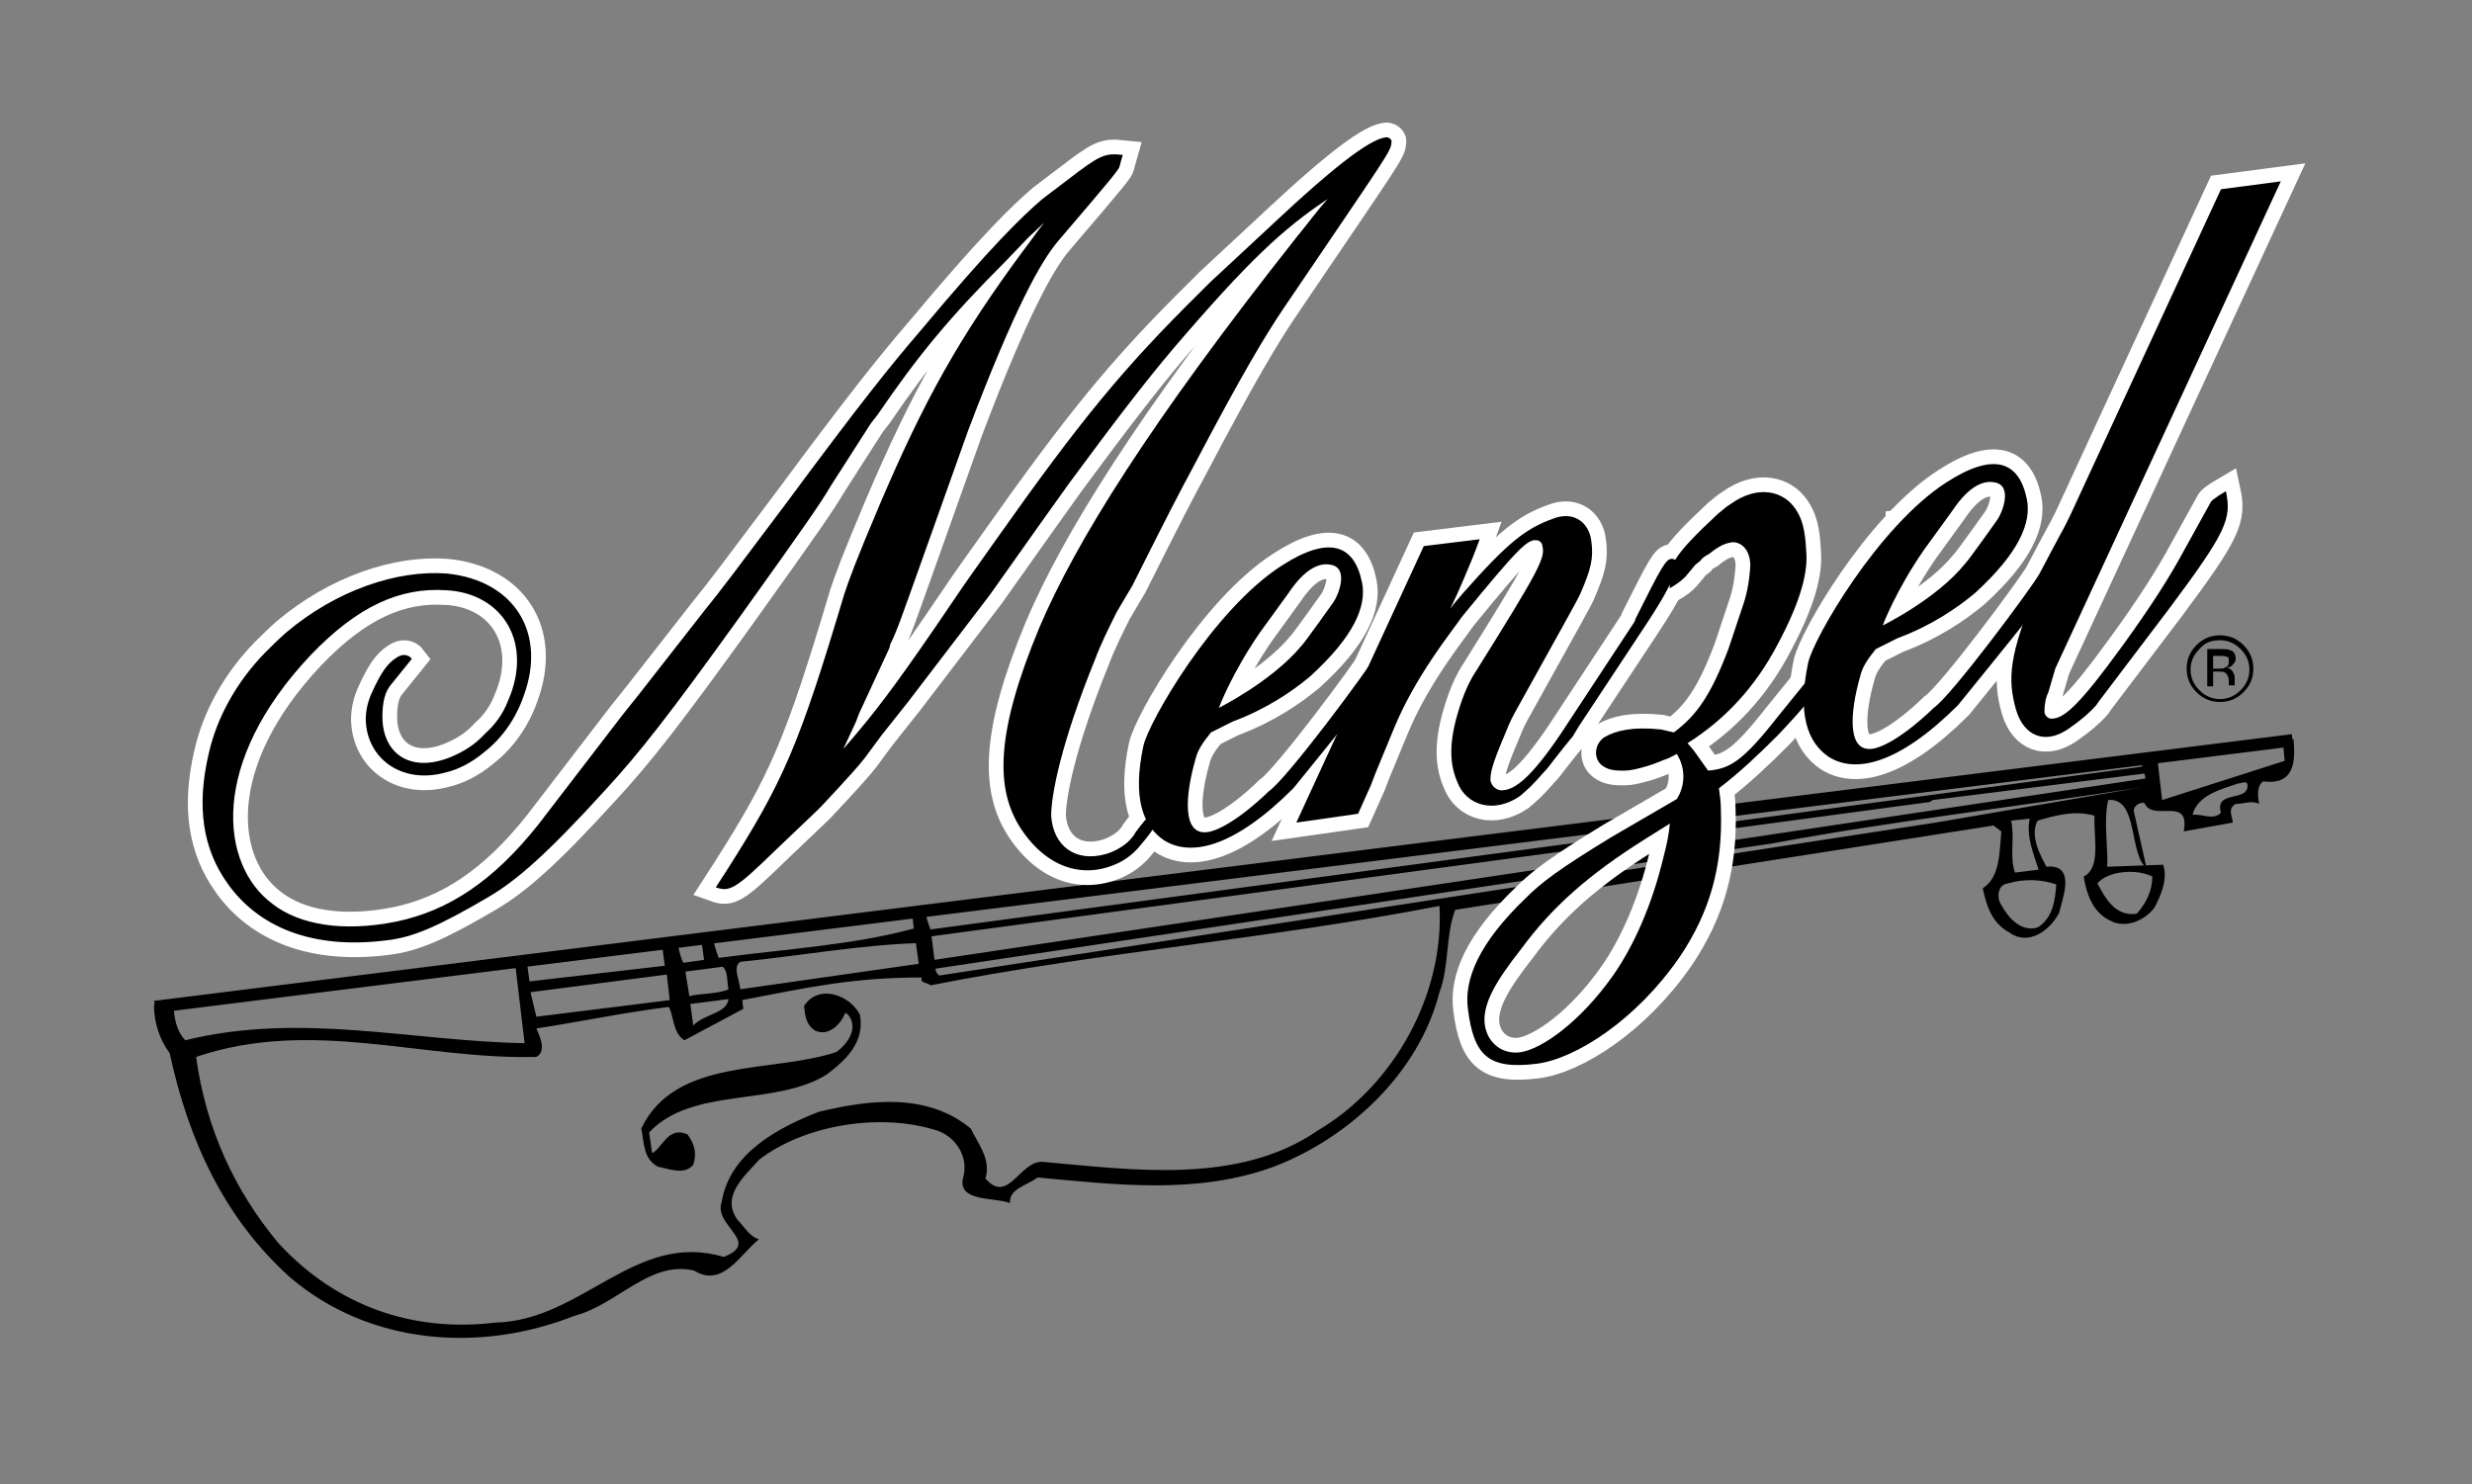<?xml version="1.0" encoding="utf-8"?>
<!-- Generator: Adobe Illustrator 22.1.0, SVG Export Plug-In . SVG Version: 6.00 Build 0)  -->
<svg version="1.1" id="Layer_1" xmlns="http://www.w3.org/2000/svg" xmlns:xlink="http://www.w3.org/1999/xlink" x="0px" y="0px"
	 viewBox="0 0 252.1 151.4" style="enable-background:new 0 0 252.1 151.4;" xml:space="preserve">
<rect x="0" y="0" width="252.1" height="151.4" fill="#808080" stroke="none"/>
<style type="text/css">
	.st0{fill:none;stroke:#000000;stroke-width:1.25;}
	.st1{fill:#FFFFFF;stroke:#FFFFFF;stroke-width:3;}
</style>
<g>
	<g>
		<path d="M87.7,103.5c0.5,2.8-1.4,4.6-3.4,6.1c-5.3,3.3-13.7,1.2-18.1,5.9l0.3,2.1c1-0.4,1.6-2.8,3.6-1.9c0.7,0.9,1,1.9,0.6,3.1
			c-0.9,1.1-2.5,0.4-3.6,0.2c-1.5-0.8-1.4-2.4-1.7-3.9c3.5-7.3,13.3-5.6,19.9-7.8c1.1-0.8,2.3-2.4,1.2-3.8l-0.3-0.2
			c-0.4,1.1-1.7,2.5-3.1,1.8c-0.9-0.6-1-1.5-1.1-2.5C83.5,100.3,86.7,101.5,87.7,103.5z"/>
		<path d="M232.8,75.6c0.1,0.6,0.1,1.3,0.2,2l-12.5,4l-0.5-4.3l-1.2,0.1c0,0.3-0.3,0.6-0.4,0.8L94.9,94.8c-0.2-0.5-0.5-1.3-0.5-1.9
			L93,93c0.1,0.6,0.1,1.2,0.2,1.7c-6.2,1.7-13.2,2.1-19.9,3c-0.2-0.5-0.5-1.4-0.6-2.1l-1.2,0.1l0.3,2.2l-2.1,0.3
			c-0.3-0.5-0.5-1.4-0.6-2.1l-1.6,0.2l0.3,2.2L54,100.1l-0.3-2.2l-1.2,0.1l1,8.4c-11.5-0.2-22.8-3.2-34.6-0.3
			c-0.9-0.9-1.2-2.4-1.2-3.8l-2,0.2c0,1.8,0.6,3.6,1.6,4.9c1.9,8.8,5.5,16.8,12.3,22.9c8.1,6.9,19.4,7.7,29,3.9
			c4.3-1.1,7.7-5.7,12.2-4.6c2.9,1.8,4.7-1.7,6.6-3.2c-1-0.3-1.5-1.3-2.2-2c-1.7-2.4,0.7-4.4,2.2-6.1c4.5-3.5,12.1-4.8,17.8-3.1
			c2.1,0.5,3.7,2.7,3,5c-0.5,2.4,3.2,1.9,4.8,2.5c-0.1-1.5,1.8-1.8,2.8-2.6c7.8,0.7,16.2,1.8,24.1-1.1c7.6-2.9,14.8-9.5,16.9-17.8
			c1-2.6,0.6-5.7,1.6-8.4l54.9-8.6l0.8,0.6c-0.2,2-0.1,4.7-1.9,5.8c0.4,1.8,0.9,3.5,2.7,4.5c1.9,1.4,4.1-0.1,5.1-2
			c0.3-1.4,1.8-5-1.3-4.7c-0.7-1.3-1.7-3.2-0.9-4.7c1.7-0.5,3.8-1.1,5.8-0.5c-0.1,2.2,0.7,5.3-1.1,6.2c0.3,1.9,1,3.7,2.7,4.5
			c1.5,0.8,3.4,0.1,4.5-1.3c0.7-1.3,1.4-3,0.9-4.4l-5.7,0.2c0.1-1.9-0.4-4.6,0.1-6.8c3.1-0.3,2.1,5.6,3.9,6.9l-1.3-5.8
			c0-0.5,0.6-0.9,1.1-0.8c0.8,2,4.7-0.8,4,2.9l5-0.9c0-0.6-0.6-1.4,0.3-1.9c0.8,0,1.7-0.4,2.4,0c-0.2-0.9-0.2-1.9,0.4-2.3
			c3.2,0.4,3.3-2,3.1-4.3L232.8,75.6z M75.5,98.1c6-0.6,12.1-1.7,17.9-1.9l0.3,2.1l-18.2,2.6C75.4,99.9,74.7,98.6,75.5,98.1z
			 M69.9,99.1l3.8-0.5c0.6,0.5,0.4,1.6,0.6,2.3c-1.1,0.5-2.8,0.4-4,0.7L69.9,99.1z M74.3,101.9c-0.2,1.5-2.5,1.5-3.6,2.7l-0.3-2.2
			L74.3,101.9z M68,99.4l0.3,2.6c-4.6,0.6-9.7,1.2-13.6,1.7l-0.6-2.5L68,99.4z M134.4,115.3c-8.1,5.6-19,4-28.1,3.2
			c-2.3-0.1-3.5,4.4-5.8,1.7c0.6-2-0.8-3.6-1.5-5.1c-4.4-3.6-10.1-3-15.5-1.7c-4.1,1.6-9.1,4.2-9.9,9.2c-0.9,2.4,4.1,4.1,0.2,5.6
			c-9-2.7-14.4,6.5-23.3,6.7c-8.3,1-16.1-1.6-22.1-8.1c-4.5-5.4-7.4-11.7-8.4-19c11.8-4,23,0.3,34.7,0c1.1-0.6,0.3-2.2,0-2.9
			c5.1-0.8,8.8-1.6,13.5-2.2c0.5,0.8,0.4,2.7,1.6,3.4l6-3.2l-0.1-0.9c6.8-1.3,11.2-2.3,18.3-2.3c-0.2,0.6,0.6,0.5,0.9,0.8
			c17.2-3.4,34.4-4.7,51.9-8.1C147.3,101.4,142.2,110.7,134.4,115.3z M209.7,90.2c-0.1,1.5-0.3,3.4-1.9,4.4c-1.7,0.5-3-1-3.7-2.3
			c-0.5-0.7-0.4-2.1,0.7-2.2C206.5,89.6,208.2,89.7,209.7,90.2z M205.1,83.7l1.9-0.2c-0.4,1.8,0.4,3.6,0.9,5.2l-2.4,0.3
			C204.9,87.4,205.5,85.5,205.1,83.7z M219.5,89.4c0,1.4-0.6,2.7-1.6,3.8c-2.2,0.3-3.2-1.6-4-3.1C215,88.8,217.9,88.6,219.5,89.4z
			 M197.4,83.9L95.8,99.5c-0.3-0.2-0.4-0.5-0.4-0.7L180.9,86c11.7-2.2,24.7-3.7,37.5-5.7L197.4,83.9z M218.8,79.4L95.3,97.9L95,95.5
			l101.8-13.7l0.3-0.2l21.6-2.7L218.8,79.4z M226.5,82.9c-0.8,0.8-1.9,0.1-2.9,0.2c0.5-2,2.9-2.6,4.7-3.2c0.3,0,0.8-0.3,0.9,0.1
			C229.4,81.9,225.8,80.5,226.5,82.9z"/>
		<line class="st0" x1="15.8" y1="102.7" x2="233.8" y2="75.5"/>
	</g>
	<g>
		<path class="st1" d="M114.5,15.8l-0.2,0.7l-0.1,0.4c-0.1,0.4-0.4,0.8-6.3,7.7c-1.7,2-4.4,6.7-9.2,19.4l-5.2,14.6
			c-1.4,3.9-2,5.7-2.7,7.1l-0.1,0.4l-3.1,6.7l-0.3,0.8L86,76.4l1.2-1.4l0.5-0.6c2.1-2.5,4.5-5.7,9.5-13.1c1.4-2.1,2.8-4,4.2-6
			c8.9-12.6,13.2-17.8,21-25.5l1-1l7.1-6.6c7.4-6.9,9.8-8.1,10.9-8.2c0.3,0,0.6,0.3,0.5,0.5c0,0.9-0.4,1.3-11.1,17.1
			c-1.8,2.7-4,6.3-9.1,16c-1.3,2.4-2.8,5.3-5.9,11.5l-0.3,0.6l-1.6,2.7c-0.8,1.6-1.6,3.2-2.2,4.8c-3.5,8.6-4.5,13.9-4.5,16
			c0.2,3.1,2.5,4.8,5.6,3.9c0.7-0.2,1.5-0.6,2.2-1.2c0.3-0.3,0.6-0.6,0.8-1c1.4-1.9,1.9-2.2,2.3-2c0.2,0.1,0.3,0.3,0.2,0.4
			c-0.3,0.6-0.7,1.4-1.9,2.8c-0.7,0.9-1.5,1.5-2.3,1.9c-3.5,1.7-7.3,0.6-10-3.5c-2.6-4-2.6-9.7,1.9-20.5
			c3.7-8.7,11.2-20.8,26.3-39.9c1-1.2,2-2.6,3.1-3.8c-4.5,3-8,6.2-15.7,15.2c-2.8,3.3-5.8,7.2-10.6,13.7l-3,4.2l-5.1,7.2l-0.3,0.4
			l-8.1,10.6l-2.7,3.4l-1.7,2.3c-0.7,0.9-1.6,1.9-4.4,4.9l-0.5,0.5L79,86.8c-4,3.9-4.6,4.2-6,3.7l1.1-1.7c5.8-9.1,7.4-12.8,12-28.2
			c0.5-1.5,1.1-3.2,3.6-9.1c4.6-10.8,8.2-17.2,14.7-26c0.7-0.9,1.3-1.8,2.1-2.8l-1.6,1.5l-2.3,2.4c-5.8,5.8-9,9.7-13.1,15.7
			l-0.7,0.9l-4.1,6.4c-1,1.7-2.3,3.6-9.1,13.1c-7.4,10.3-10.4,14.1-13.8,17.8c-6,6.6-9.1,9.3-12,11c-5.1,3-7.7,4.1-10.3,4.4
			c-7.7,1-13.2-1.4-16.3-5.8c-2.5-3.5-3.2-7.8-1.9-13.3c0.8-3.5,2.7-7.1,5.7-10.2c0.7-0.7,1.4-1.4,2.2-2.1c5.1-4.3,11.3-6.4,16.4-6
			c6.8,0.7,10.2,6,7.8,12.5c-0.8,2.3-2.2,4.3-4,5.7c-1.3,1.1-2.7,1.8-4,2.1c-4.4,1.2-8-1.4-8.1-5.4c0-0.9,0.2-1.8,0.6-2.7
			c1-2.2,1.6-3,2.5-3.6c0.7-0.5,1.3-0.3,1.6,0.1l-2.1,2.6c-0.6,0.7-0.9,1.7-0.9,3.3c0,3.8,2.9,5.8,7,4.1c1.2-0.5,2.4-1.2,3.5-2.4
			c1-0.9,1.8-2,2.3-3.3c2.6-5.9-0.5-11-6.3-11.3c-4.7-0.3-9,1.6-13.8,6.6c-10.4,11-9.3,21.4-3.9,25.4c2.7,2.1,7.1,2.9,12.6,1.8
			c5.3-1.1,9.9-4.1,14.5-9.9l8.6-11.2l1.6-2l6.8-8.7c1.4-1.7,3.2-4.1,8.3-10.9c7.4-10,10.6-14,13.7-17.6
			c7.1-8.5,10.3-11.6,12.4-13.4l2.5-1.9C112.2,15.8,112.6,15.6,114.5,15.8z"/>
		<path class="st1" d="M124.3,72.2c0,0,1.3-3.5,4.2-7.7l2.9-4c1.8-2.7,3.3-3.1,4.3-2.9c1.9,0.3,0.8,3.1,0.3,3.8c0,0-2.9,4.1-3.3,4.5
			C129.7,69.5,124.3,72.2,124.3,72.2z M125.7,73.6c3.5-1.3,6.1-3.1,7.9-4.6c4.5-4.1,5.8-7.2,5.3-9.6c-0.8-3.9-3.4-4.8-8.2-1.7
			c-7,4.5-13.6,16-14.1,18.4c-1.1,5.2-0.1,8.1,2.1,9.6c2.7,1.7,7.1,0.8,13.2-5.3c0.5-0.6,5.5-6.8,5.5-6.8c5.4-6.6,8.1-12,7.2-12.5
			c-1-0.6-0.6-1.3-4.4,5.9c-0.7,1.3-9,12.5-10.8,13.7c0,0-3.4,3.4-5.9,4.1c-3.1,0.8-2.6-3.8-1.6-7.3c0.2-0.9,0.7-1.7,1.6-2.8
			L125.7,73.6z"/>
		<path class="st1" d="M132.2,83.9l13-28.2l5.7-0.7c-0.5,1.4-1,2.6-1.6,4l-0.7,1.6l-0.7,1.5c0.4-0.6,0.9-1.1,1.3-1.6
			c4.6-5.2,6.4-6.6,9.2-7.6c2-0.8,3.7,0.3,3.9,2.4c0.2,1.6,0,2.7-1.2,5.4c-0.4,0.8-0.9,1.7-6.4,11.6c-0.4,0.7-0.8,1.5-1.1,2.3
			c-1.5,3.5-1.6,4.2-1.6,5c0.1,0.6,0.7,1.1,1.3,1c1.2-0.1,2.8-1.2,5.9-5.8l7.5-11.4l0.1-0.3c2.7-5.4,3.1-6.1,3.7-6.1
			c0.3,0,0.5,0.2,0.5,0.5c-0.2,1.3-0.9,2.8-3,6l-7,10.6l-0.6,1l-0.9,1.1l-1.1,1.4c-0.3,0.4-0.6,0.8-0.9,1.1
			c-1.3,1.5-1.8,1.9-2.5,2.5c-2.6,1.8-5.5,1-6.4-1.5c-0.9-2.1-0.8-4.6,0.5-8.3c0.4-1.1,0.8-2,1.4-2.9c6.5-10.4,7.1-11.6,6.8-12.8
			c0-0.3-0.3-0.6-0.6-0.6c-0.9-0.1-1.8,0.7-7.6,7.8c-0.7,1-1.8,2.4-3,4.2c-1.6,2.4-2.9,4.7-3.9,7.1l-1.9,4.6l-0.5,1.3l-1.3,2.9
			L132.2,83.9z"/>
		<path class="st1" d="M170.3,84c-0.1,1-0.3,2.1-0.6,3.2c-1.2,5.1-3.1,9.3-5.2,12.3c-3.4,4.8-7.2,7.4-9.3,7.8
			c-2.2,0.4-4-1.3-3.8-3.7c0.2-1.5,0.8-3.1,3.8-6.9c3.1-4.2,6.8-7.5,12.7-11.2C168.7,85,169.5,84.5,170.3,84z M164.3,85.4
			c-5.4,3.3-7.1,4.6-8.7,6.2c-4.8,4.6-6.3,8.3-5.9,11.3c0.6,4.8,2.1,6.2,7,5.6c4-0.5,10.2-4.5,14.6-10.9c3.1-4.6,4.4-9.3,4.2-15
			c0-0.8-0.1-1.5-0.2-2.2c2.1-1.6,4-3.4,6-5.4c2.1-2.2,3.9-4.3,5.2-6.2l0.4-0.5l4.1-6.4c3.6-5.5,3.8-6.4,3.7-8.5l-0.9,0.1l0,0.1
			c-0.2,0.5-0.5,1-7.7,13.4c-0.1,0.1-0.1,0.2-0.1,0.3l-4.7,5.8c-3.6,4.6-4.9,5.3-7.1,5.5l-0.5-0.7l-0.5-0.7l-0.5-0.7l-0.6-0.7
			c3.8-2.4,6.9-5.7,9.2-10.1c2.4-4.5,3.1-7.4,2.9-9.5c-0.1-2.1-0.4-3.3-1.1-4.3c-1.2-1.8-3.8-2.5-6.6-0.5c-0.5,0.3-0.9,0.7-1.3,1
			c-4.6,4.3-5.2,5.4-4.9,7.6c1-0.6,1.3-0.9,1.6-1.2l1-1.2l0.5-0.4c0.2-0.3,0.5-0.5,0.9-0.7c1.1-0.9,1.7-1.1,2.4-1.2
			c1,0,1.8,0.9,1.8,2.4c-0.1,1.7-0.4,3.1-0.8,4.2l-1.1,3.3l-0.3,0.9c-1.8,4.8-3.3,6.9-5.6,8.6c-0.4-0.1-0.9-0.2-1.3-0.3
			c-2.9-0.3-4.6,0.1-5.8,0.8c-1,0.7-1.1,2.1-0.3,2.8c0.5,0.4,1,0.6,2.1,0.6c0.5,0,0.9,0,2-0.3c0.8-0.2,1.6-0.5,2.3-0.8
			c0.4-0.1,0.9-0.4,1.3-0.6c0.9,1.4,0.9,3.2,0,4.6L164.3,85.4z"/>
		<path class="st1" d="M192,63.8c0,0,1.3-3.5,4.2-7.7l2.9-4c1.8-2.7,3.3-3.1,4.3-2.9c1.9,0.3,0.8,3.1,0.3,3.8c0,0-2.9,4.1-3.3,4.5
			C197.5,61.1,192,63.8,192,63.8z M193.5,65.1c3.5-1.3,6.1-3.1,7.9-4.6c4.5-4.1,5.8-7.2,5.3-9.6c-0.8-3.9-3.4-4.8-8.2-1.7
			c-7,4.5-13.6,16-14.1,18.4c-1.1,5.2-0.1,8.1,2.1,9.6c2.7,1.7,7.1,0.8,13.2-5.3c0.5-0.6,5.5-6.8,5.5-6.8c5.4-6.6,8.1-12,7.2-12.5
			c-1-0.6-0.6-1.3-4.4,5.9c-0.7,1.3-9,12.5-10.8,13.7c0,0-3.4,3.4-5.9,4.1c-3.1,0.8-2.6-3.8-1.6-7.3c0.2-0.9,0.7-1.7,1.6-2.8
			L193.5,65.1z"/>
		<path class="st1" d="M211.2,52.4l15.3-33.1l6.1-0.8l-23,49.7l-0.7,2.4c-0.3,0.6-0.4,1.3-0.4,2c0,0.3,0.3,0.7,0.7,0.7
			c1,0,2.2-0.7,5.6-5.2c0.6-0.8,1.1-1.5,1.7-2.3c2.9-4,4.8-7,6.2-9.6l2.6-4.7l0.1-0.2c0.1-0.2,0.4-0.5,1.6-1.2
			c0.6,2.8,0.1,4.1-5.8,12l-7.2,9.5l-0.2,0.3c-0.6,0.7-1.5,1.5-2.8,2.4c-2.4,1.7-4.6,0.8-5.4-1.9c-0.9-3.2-0.7-5.6,2.1-12.4
			c0.3-0.8,0.7-1.6,1-2.4L211.2,52.4z"/>
		<path d="M114.5,15.8l-0.2,0.7l-0.1,0.4c-0.1,0.4-0.4,0.8-6.3,7.7c-1.7,2-4.4,6.7-9.2,19.4l-5.2,14.6c-1.4,3.9-2,5.7-2.7,7.1
			l-0.1,0.4l-3.1,6.7l-0.3,0.8L86,76.4l1.2-1.4l0.5-0.6c2.1-2.5,4.5-5.7,9.5-13.1c1.4-2.1,2.8-4,4.2-6c8.9-12.6,13.2-17.8,21-25.5
			l1-1l7.1-6.6c7.4-6.9,9.8-8.1,10.9-8.2c0.3,0,0.6,0.3,0.5,0.5c0,0.9-0.4,1.3-11.1,17.1c-1.8,2.7-4,6.3-9.1,16
			c-1.3,2.4-2.8,5.3-5.9,11.5l-0.3,0.6l-1.6,2.7c-0.8,1.6-1.6,3.2-2.2,4.8c-3.5,8.6-4.5,13.9-4.5,16c0.2,3.1,2.5,4.8,5.6,3.9
			c0.7-0.2,1.5-0.6,2.2-1.2c0.3-0.3,0.6-0.6,0.8-1c1.4-1.9,1.9-2.2,2.3-2c0.2,0.1,0.3,0.3,0.2,0.4c-0.3,0.6-0.7,1.4-1.9,2.8
			c-0.7,0.9-1.5,1.5-2.3,1.9c-3.5,1.7-7.3,0.6-10-3.5c-2.6-4-2.6-9.7,1.9-20.5c3.7-8.7,11.2-20.8,26.3-39.9c1-1.2,2-2.6,3.1-3.8
			c-4.5,3-8,6.2-15.7,15.2c-2.8,3.3-5.8,7.2-10.6,13.7l-3,4.2l-5.1,7.2l-0.3,0.4l-8.1,10.6l-2.7,3.4l-1.7,2.3
			c-0.7,0.9-1.6,1.9-4.4,4.9l-0.5,0.5L79,86.8c-4,3.9-4.6,4.2-6,3.7l1.1-1.7c5.8-9.1,7.4-12.8,12-28.2c0.5-1.5,1.1-3.2,3.6-9.1
			c4.6-10.8,8.2-17.2,14.7-26c0.7-0.9,1.3-1.8,2.1-2.8l-1.6,1.5l-2.3,2.4c-5.8,5.8-9,9.7-13.1,15.7l-0.7,0.9l-4.1,6.4
			c-1,1.7-2.3,3.6-9.1,13.1c-7.4,10.3-10.4,14.1-13.8,17.8c-6,6.6-9.1,9.3-12,11c-5.1,3-7.7,4.1-10.3,4.4c-7.7,1-13.2-1.4-16.3-5.8
			c-2.5-3.5-3.2-7.8-1.9-13.3c0.8-3.5,2.7-7.1,5.7-10.2c0.7-0.7,1.4-1.4,2.2-2.1c5.1-4.3,11.3-6.4,16.4-6c6.8,0.7,10.2,6,7.8,12.5
			c-0.8,2.3-2.2,4.3-4,5.7c-1.3,1.1-2.7,1.8-4,2.1c-4.4,1.2-8-1.4-8.1-5.4c0-0.9,0.2-1.8,0.6-2.7c1-2.2,1.6-3,2.5-3.6
			c0.7-0.5,1.3-0.3,1.6,0.1l-2.1,2.6c-0.6,0.7-0.9,1.7-0.9,3.3c0,3.8,2.9,5.8,7,4.1c1.2-0.5,2.4-1.2,3.5-2.4c1-0.9,1.8-2,2.3-3.3
			c2.6-5.9-0.5-11-6.3-11.3c-4.7-0.3-9,1.6-13.8,6.6c-10.4,11-9.3,21.4-3.9,25.4c2.7,2.1,7.1,2.9,12.6,1.8c5.3-1.1,9.9-4.1,14.5-9.9
			l8.6-11.2l1.6-2l6.8-8.7c1.4-1.7,3.2-4.1,8.3-10.9c7.4-10,10.6-14,13.7-17.6c7.1-8.5,10.3-11.6,12.4-13.4l2.5-1.9
			C112.2,15.8,112.6,15.6,114.5,15.8z"/>
		<path d="M124.3,72.2c0,0,1.3-3.5,4.2-7.7l2.9-4c1.8-2.7,3.3-3.1,4.3-2.9c1.9,0.3,0.8,3.1,0.3,3.8c0,0-2.9,4.1-3.3,4.5
			C129.7,69.5,124.3,72.2,124.3,72.2z M125.7,73.6c3.5-1.3,6.1-3.1,7.9-4.6c4.5-4.1,5.8-7.2,5.3-9.6c-0.8-3.9-3.4-4.8-8.2-1.7
			c-7,4.5-13.6,16-14.1,18.4c-1.1,5.2-0.1,8.1,2.1,9.6c2.7,1.7,7.1,0.8,13.2-5.3c0.5-0.6,5.5-6.8,5.5-6.8c5.4-6.6,8.1-12,7.2-12.5
			c-1-0.6-0.6-1.3-4.4,5.9c-0.7,1.3-9,12.5-10.8,13.7c0,0-3.4,3.4-5.9,4.1c-3.1,0.8-2.6-3.8-1.6-7.3c0.2-0.9,0.7-1.7,1.6-2.8
			L125.7,73.6z"/>
		<path d="M132.2,83.9l13-28.2l5.7-0.7c-0.5,1.4-1,2.6-1.6,4l-0.7,1.6l-0.7,1.5c0.4-0.6,0.9-1.1,1.3-1.6c4.6-5.2,6.4-6.6,9.2-7.6
			c2-0.8,3.7,0.3,3.9,2.4c0.2,1.6,0,2.7-1.2,5.4c-0.4,0.8-0.9,1.7-6.4,11.6c-0.4,0.7-0.8,1.5-1.1,2.3c-1.5,3.5-1.6,4.2-1.6,5
			c0.1,0.6,0.7,1.1,1.3,1c1.2-0.1,2.8-1.2,5.9-5.8l7.5-11.4l0.1-0.3c2.7-5.4,3.1-6.1,3.7-6.1c0.3,0,0.5,0.2,0.5,0.5
			c-0.2,1.3-0.9,2.8-3,6l-7,10.6l-0.6,1l-0.9,1.1l-1.1,1.4c-0.3,0.4-0.6,0.8-0.9,1.1c-1.3,1.5-1.8,1.9-2.5,2.5
			c-2.6,1.8-5.5,1-6.4-1.5c-0.9-2.1-0.8-4.6,0.5-8.3c0.4-1.1,0.8-2,1.4-2.9c6.5-10.4,7.1-11.6,6.8-12.8c0-0.3-0.3-0.6-0.6-0.6
			c-0.9-0.1-1.8,0.7-7.6,7.8c-0.7,1-1.8,2.4-3,4.2c-1.6,2.4-2.9,4.7-3.9,7.1l-1.9,4.6l-0.5,1.3l-1.3,2.9L132.2,83.9z"/>
		<path d="M170.3,84c-0.1,1-0.3,2.1-0.6,3.2c-1.2,5.1-3.1,9.3-5.2,12.3c-3.4,4.8-7.2,7.4-9.3,7.8c-2.2,0.4-4-1.3-3.8-3.7
			c0.2-1.5,0.8-3.1,3.8-6.9c3.1-4.2,6.8-7.5,12.7-11.2C168.7,85,169.5,84.5,170.3,84z M164.3,85.4c-5.4,3.3-7.1,4.6-8.7,6.2
			c-4.8,4.6-6.3,8.3-5.9,11.3c0.6,4.8,2.1,6.2,7,5.6c4-0.5,10.2-4.5,14.6-10.9c3.1-4.6,4.4-9.3,4.2-15c0-0.8-0.1-1.5-0.2-2.2
			c2.1-1.6,4-3.4,6-5.4c2.1-2.2,3.9-4.3,5.2-6.2l0.4-0.5l4.1-6.4c3.6-5.5,3.8-6.4,3.7-8.5l-0.9,0.1l0,0.1c-0.2,0.5-0.5,1-7.7,13.4
			c-0.1,0.1-0.1,0.2-0.1,0.3l-4.7,5.8c-3.6,4.6-4.9,5.3-7.1,5.5l-0.5-0.7l-0.5-0.7l-0.5-0.7l-0.6-0.7c3.8-2.4,6.9-5.7,9.2-10.1
			c2.4-4.5,3.1-7.4,2.9-9.5c-0.1-2.1-0.4-3.3-1.1-4.3c-1.2-1.8-3.8-2.5-6.6-0.5c-0.5,0.3-0.9,0.7-1.3,1c-4.6,4.3-5.2,5.4-4.9,7.6
			c1-0.6,1.3-0.9,1.6-1.2l1-1.2l0.5-0.4c0.2-0.3,0.5-0.5,0.9-0.7c1.1-0.9,1.7-1.1,2.4-1.2c1,0,1.8,0.9,1.8,2.4
			c-0.1,1.7-0.4,3.1-0.8,4.2l-1.1,3.3l-0.3,0.9c-1.8,4.8-3.3,6.9-5.6,8.6c-0.4-0.1-0.9-0.2-1.3-0.3c-2.9-0.3-4.6,0.1-5.8,0.8
			c-1,0.7-1.1,2.1-0.3,2.8c0.5,0.4,1,0.6,2.1,0.6c0.5,0,0.9,0,2-0.3c0.8-0.2,1.6-0.5,2.3-0.8c0.4-0.1,0.9-0.4,1.3-0.6
			c0.9,1.4,0.9,3.2,0,4.6L164.3,85.4z"/>
		<path d="M192,63.8c0,0,1.3-3.5,4.2-7.7l2.9-4c1.8-2.7,3.3-3.1,4.3-2.9c1.9,0.3,0.8,3.1,0.3,3.8c0,0-2.9,4.1-3.3,4.5
			C197.5,61.1,192,63.8,192,63.8z M193.5,65.1c3.5-1.3,6.1-3.1,7.9-4.6c4.5-4.1,5.8-7.2,5.3-9.6c-0.8-3.9-3.4-4.8-8.2-1.7
			c-7,4.5-13.6,16-14.1,18.4c-1.1,5.2-0.1,8.1,2.1,9.6c2.7,1.7,7.1,0.8,13.2-5.3c0.5-0.6,5.5-6.8,5.5-6.8c5.4-6.6,8.1-12,7.2-12.5
			c-1-0.6-0.6-1.3-4.4,5.9c-0.7,1.3-9,12.5-10.8,13.7c0,0-3.4,3.4-5.9,4.1c-3.1,0.8-2.6-3.8-1.6-7.3c0.2-0.9,0.7-1.7,1.6-2.8
			L193.5,65.1z"/>
		<path d="M211.2,52.4l15.3-33.1l6.1-0.8l-23,49.7l-0.7,2.4c-0.3,0.6-0.4,1.3-0.4,2c0,0.3,0.3,0.7,0.7,0.7c1,0,2.2-0.7,5.6-5.2
			c0.6-0.8,1.1-1.5,1.7-2.3c2.9-4,4.8-7,6.2-9.6l2.6-4.7l0.1-0.2c0.1-0.2,0.4-0.5,1.6-1.2c0.6,2.8,0.1,4.1-5.8,12l-7.2,9.5l-0.2,0.3
			c-0.6,0.7-1.5,1.5-2.8,2.4c-2.4,1.7-4.6,0.8-5.4-1.9c-0.9-3.2-0.7-5.6,2.1-12.4c0.3-0.8,0.7-1.6,1-2.4L211.2,52.4z"/>
	</g>
</g>
<path d="M226.4,65.3c0.8,0,1.5,0.3,2.1,0.9c0.6,0.6,0.9,1.3,0.9,2.1c0,0.8-0.3,1.5-0.9,2.1c-0.6,0.6-1.3,0.9-2.1,0.9
	c-0.8,0-1.5-0.3-2.1-0.9c-0.6-0.6-0.9-1.3-0.9-2.1c0-0.8,0.3-1.5,0.9-2.1C224.9,65.5,225.6,65.3,226.4,65.3z M229.8,68.2
	c0-0.9-0.3-1.7-1-2.4c-0.7-0.7-1.5-1-2.4-1c-0.9,0-1.7,0.3-2.4,1c-0.7,0.7-1,1.5-1,2.4c0,0.9,0.3,1.7,1,2.4c0.7,0.7,1.5,1,2.4,1
	c0.9,0,1.7-0.3,2.4-1C229.5,69.9,229.8,69.1,229.8,68.2z M227.3,67.5c0,0.3-0.1,0.5-0.4,0.6c-0.1,0.1-0.4,0.1-0.6,0.1h-0.6v-1.3h0.6
	c0.4,0,0.6,0,0.8,0.1C227.3,67,227.3,67.2,227.3,67.5z M225.1,66.3V70h0.6v-1.5h0.5c0.4,0,0.6,0,0.7,0.1c0.2,0.1,0.4,0.4,0.4,0.9
	v0.3l0,0.1c0,0,0,0,0,0c0,0,0,0,0,0h0.6l0,0c0,0,0-0.1,0-0.2c0-0.1,0-0.2,0-0.3v-0.3c0-0.2-0.1-0.4-0.2-0.6
	c-0.1-0.2-0.3-0.3-0.6-0.4c0.2,0,0.4-0.1,0.5-0.2c0.2-0.2,0.4-0.4,0.4-0.7c0-0.5-0.2-0.8-0.6-0.9c-0.2-0.1-0.6-0.1-1-0.1H225.1z"/>
</svg>
